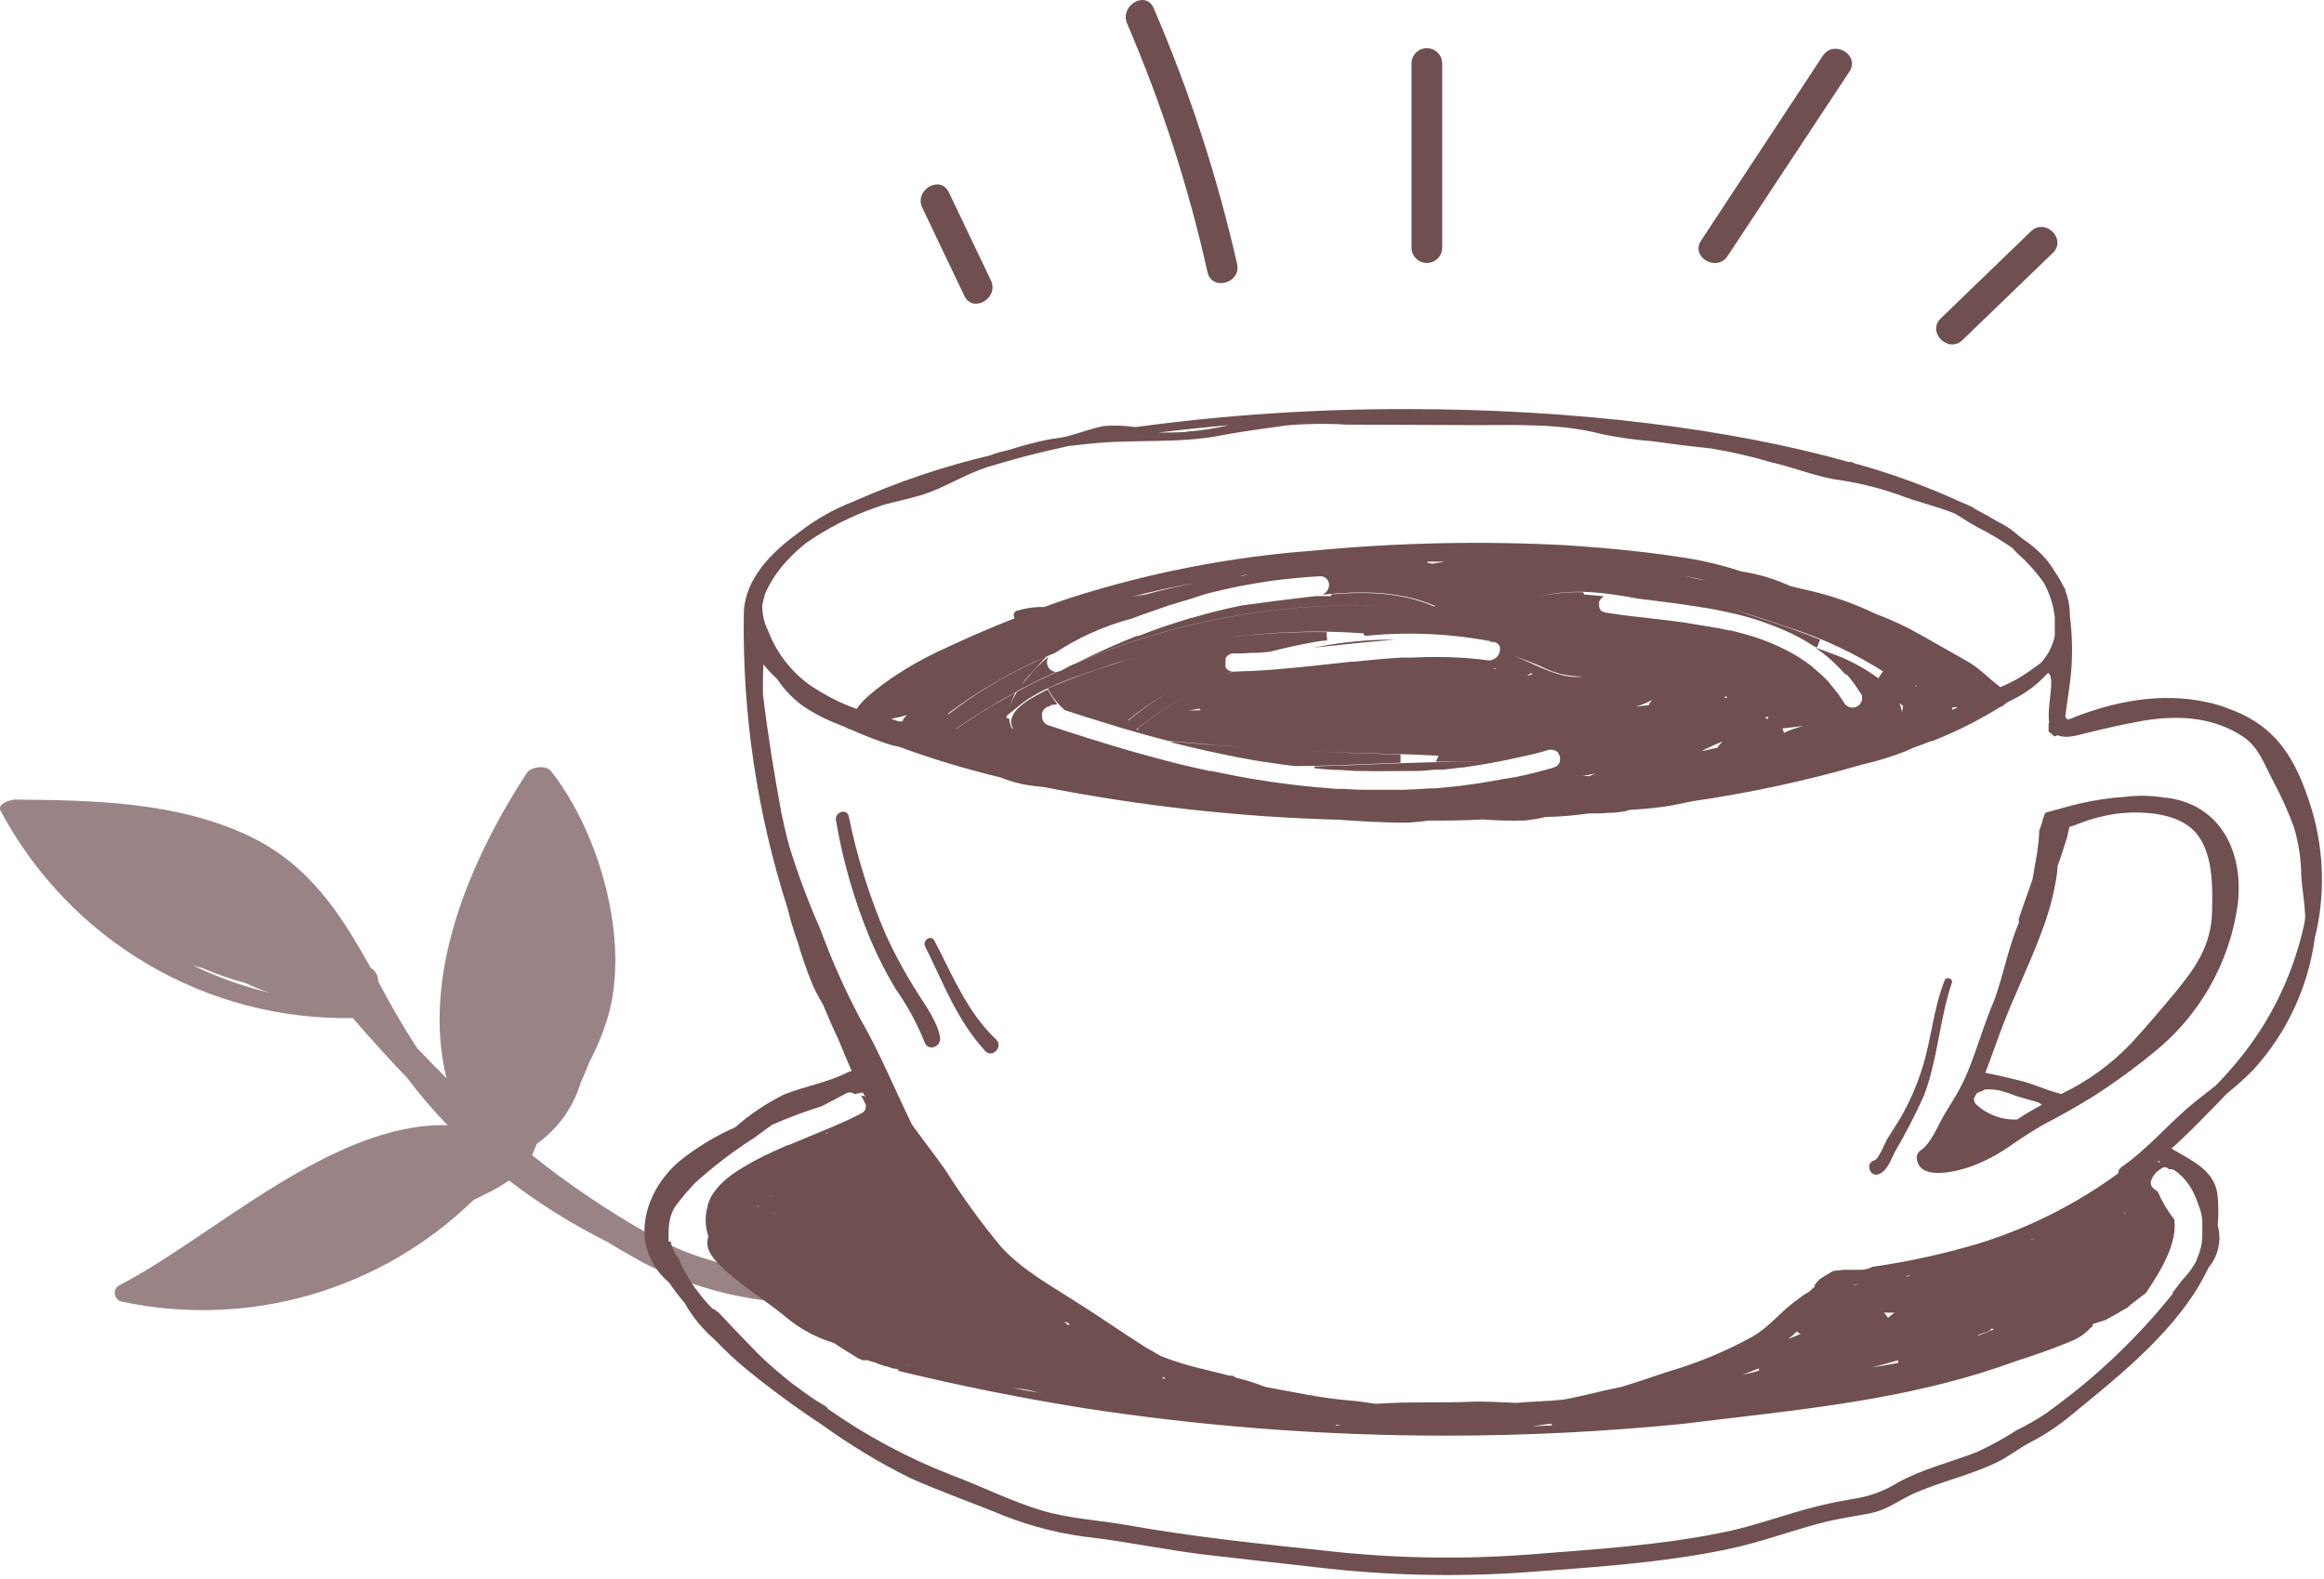 <svg width="153" height="104" viewBox="0 0 153 104" fill="none" xmlns="http://www.w3.org/2000/svg">
<path d="M65.233 18.461L62.465 12.662C61.906 11.49 60.161 12.514 60.72 13.679L63.488 19.484C64.047 20.656 65.792 19.633 65.233 18.461Z" fill="#6F4F50"/>
<path d="M81.443 17.383C80.136 11.614 78.299 5.977 75.954 0.546C75.436 -0.673 73.698 0.364 74.203 1.55C76.473 6.831 78.245 12.312 79.497 17.922C79.78 19.188 81.733 18.649 81.443 17.383Z" fill="#6F4F50"/>
<path d="M92.926 4.183V16.305C92.926 16.573 93.032 16.83 93.222 17.02C93.411 17.209 93.668 17.316 93.936 17.316C94.204 17.316 94.461 17.209 94.65 17.02C94.84 16.83 94.946 16.573 94.946 16.305V4.183C94.946 3.915 94.84 3.658 94.65 3.469C94.461 3.279 94.204 3.173 93.936 3.173C93.668 3.173 93.411 3.279 93.222 3.469C93.032 3.658 92.926 3.915 92.926 4.183Z" fill="#6F4F50"/>
<path d="M120.006 3.671L111.992 15.841C111.271 16.925 113.022 17.942 113.736 16.858L121.757 4.715C122.471 3.604 120.72 2.594 120.006 3.671Z" fill="#6F4F50"/>
<path d="M133.705 15.235L127.771 20.966C126.835 21.868 128.263 23.296 129.199 22.394L135.139 16.662C136.089 15.753 134.654 14.325 133.705 15.235Z" fill="#6F4F50"/>
<g opacity="0.7" clip-path="url(#clip0_452_13327)">
<path d="M68.184 86.529C68.267 86.401 68.317 86.254 68.327 86.102C68.337 85.95 68.308 85.798 68.242 85.66C68.176 85.523 68.076 85.405 67.952 85.317C67.827 85.231 67.682 85.177 67.531 85.163L54.674 84.205C50.444 83.885 46.532 83.45 42.776 81.3C40.058 79.768 37.467 78.02 35.027 76.072C35.131 75.839 35.23 75.584 35.334 75.322C36.718 74.349 37.736 72.935 38.223 71.308C38.431 70.855 38.623 70.396 38.801 69.931C39.317 68.962 39.734 67.942 40.043 66.887C41.47 61.879 39.465 54.821 36.275 50.778C35.929 50.336 34.917 50.51 34.669 50.917C30.896 56.726 27.735 64.215 29.393 71C28.738 70.353 28.099 69.697 27.475 69.031C27.447 68.996 27.421 68.959 27.4 68.92C26.481 67.52 25.666 66.068 24.898 64.633C24.903 64.453 24.86 64.275 24.774 64.118C24.687 63.961 24.561 63.83 24.407 63.738C22.465 60.253 20.402 56.976 16.45 55.077C11.682 52.793 6.176 52.7 1.021 52.654C0.669 52.654 -0.227 52.921 0.051 53.415C2.294 57.609 5.645 61.099 9.734 63.503C13.823 65.906 18.492 67.13 23.228 67.038C24.383 68.382 25.578 69.699 26.81 70.988C27.63 72.08 28.518 73.118 29.468 74.097C21.852 73.882 13.867 81.562 7.869 84.629C7.759 84.686 7.671 84.776 7.616 84.887C7.562 84.998 7.544 85.124 7.565 85.246C7.586 85.367 7.646 85.479 7.735 85.565C7.824 85.65 7.937 85.705 8.059 85.721C12.163 86.59 16.416 86.434 20.446 85.266C24.476 84.099 28.159 81.955 31.173 79.023L32.109 78.558C32.596 78.319 33.065 78.045 33.513 77.739C35.529 79.287 37.688 80.635 39.962 81.765C40.767 82.261 41.578 82.729 42.395 83.171C45.155 84.591 48.164 85.459 51.253 85.727C56.671 86.891 62.193 87.5 67.733 87.545C68.577 87.563 69.155 86.651 68.184 86.529ZM12.659 63.547C12.867 63.616 13.075 63.674 13.289 63.733C14.227 64.138 15.193 64.475 16.178 64.743C16.675 64.978 17.184 65.183 17.704 65.359C15.96 64.946 14.268 64.338 12.659 63.547Z" fill="#6F4F50"/>
</g>
<g clip-path="url(#clip1_452_13327)">
<path d="M86.475 42.647C88.296 42.465 90.064 42.251 91.861 42.129C91.521 42.129 91.187 42.129 90.835 42.129C89.37 42.188 87.912 42.361 86.475 42.647Z" fill="#6F4F50"/>
<path d="M151.942 52.531C151.091 50.057 149.98 48.15 147.557 47.01C147.259 46.87 146.95 46.754 146.664 46.645C146.213 46.468 145.748 46.331 145.273 46.236C142.237 45.566 139.079 46.188 136.164 47.388C136.103 47.369 136.049 47.331 136.012 47.278C135.993 47.248 135.979 47.215 135.97 47.181C136.006 46.943 136.03 46.699 136.061 46.486C136.164 45.743 136.279 45.011 136.352 44.268C136.455 43.026 136.426 41.776 136.267 40.539V40.484C136.266 39.929 136.161 39.379 135.958 38.863C135.961 38.817 135.961 38.77 135.958 38.723H135.897C135.729 38.351 135.525 37.996 135.29 37.663C135.156 37.432 135.008 37.211 134.846 36.999C134.386 36.431 133.841 35.938 133.231 35.536L132.921 35.299C132.495 34.909 132.014 34.584 131.494 34.336C131.026 34.056 130.534 33.782 130.006 33.507C129.968 33.465 129.923 33.43 129.872 33.404C129.642 33.288 129.411 33.197 129.18 33.099C126.876 32.039 124.489 31.169 122.044 30.497C122.004 30.456 121.95 30.43 121.893 30.424H121.716C113.992 28.249 103.765 26.939 92.615 26.939C86.651 26.926 80.694 27.321 74.785 28.121H74.7C74.032 28.023 73.356 28 72.683 28.054C71.876 28.2 71.098 28.511 70.303 28.724L69.756 28.834L69.149 28.919C68.241 29.097 67.345 29.329 66.465 29.614L65.827 29.772C65.612 29.829 65.404 29.9 65.201 29.985C62.105 30.715 59.083 31.735 56.177 33.032C54.864 33.535 53.636 34.236 52.533 35.11C50.244 36.755 48.968 38.565 48.968 40.472C48.872 47.044 49.848 53.587 51.859 59.843C52.031 60.57 52.246 61.286 52.503 61.987C52.786 62.981 53.127 63.958 53.523 64.912C53.724 65.351 53.96 65.777 54.203 66.198C54.507 66.923 54.811 67.648 55.163 68.373L55.418 68.983C55.636 69.5 55.843 70.025 56.074 70.536C55.978 70.544 55.885 70.571 55.8 70.615C54.507 71.286 52.94 71.536 51.586 72.09C50.438 72.66 49.37 73.379 48.41 74.229C47.118 74.799 45.903 75.532 44.796 76.41C43.272 77.665 42.161 79.737 42.483 81.778C42.67 82.829 43.226 83.778 44.049 84.453C44.359 84.919 44.698 85.365 45.063 85.788C45.584 86.71 46.26 87.535 47.062 88.225C47.718 88.917 48.415 89.568 49.151 90.175C50.748 91.478 52.41 92.698 54.13 93.831C55.949 95.148 57.872 96.311 59.882 97.31C61.904 98.224 64.017 98.949 66.07 99.802C68.006 100.566 70.037 101.062 72.106 101.277C74.572 101.594 77.007 102.106 79.485 102.392C81.866 102.672 84.246 102.934 86.627 103.202C91.169 103.745 95.752 103.86 100.315 103.544C104.791 103.209 109.382 102.934 113.779 102.008C116.002 101.551 118.115 100.716 120.326 100.18C121.261 99.961 122.214 99.833 123.156 99.644C124.194 99.431 124.887 98.882 125.828 98.425C127.65 97.584 129.666 97.17 131.47 96.293C132.253 95.915 132.933 95.354 133.717 94.952C134.642 94.469 135.513 93.889 136.316 93.222C139.583 90.553 143.482 87.476 145.352 83.57C145.369 83.541 145.383 83.51 145.395 83.478C145.715 83.099 145.937 82.647 146.043 82.162C146.149 81.676 146.135 81.172 146.002 80.694C146.07 79.968 146.058 79.236 145.966 78.512C145.68 76.983 144.186 76.374 142.96 75.636C143.458 75.192 143.937 74.728 144.411 74.259C145.146 73.516 145.887 72.779 146.597 72.017C147.223 71.52 147.817 70.985 148.377 70.414C150.56 68.005 151.962 64.988 152.397 61.762C152.488 61.39 152.573 61.019 152.634 60.647C153.098 57.926 152.86 55.132 151.942 52.531ZM151.65 61.061C151.099 63.492 150.125 65.807 148.771 67.898C147.921 69.192 146.945 70.398 145.856 71.499C145.395 71.865 144.927 72.218 144.484 72.578C142.814 73.924 141.447 75.624 139.68 76.843C139.61 76.89 139.552 76.953 139.512 77.027C139.472 77.102 139.45 77.185 139.449 77.269C136.684 79.291 133.607 80.843 130.34 81.864C128.03 82.56 125.671 83.079 123.283 83.418C123.029 83.552 122.745 83.621 122.457 83.619H121.698H121.455C121.279 83.619 121.103 83.655 120.921 83.673L120.884 83.637C120.865 83.65 120.849 83.666 120.836 83.686H120.702L120.095 84.045C120.01 84.094 119.931 84.155 119.846 84.21C120.04 84.088 119.81 84.21 119.737 84.301C119.677 84.376 119.612 84.448 119.542 84.514L119.433 84.697H119.5L119.463 84.746L119.305 84.868C119.172 85.024 119.003 85.147 118.814 85.227C118.516 85.447 118.206 85.666 117.927 85.891C117.162 86.501 116.56 87.226 115.765 87.768L115.376 88.018C113.591 89.001 111.703 89.781 109.747 90.346C108.763 90.675 107.761 91.022 106.753 91.327C105.471 91.576 104.208 91.936 102.921 92.168C101.888 92.277 100.856 92.289 99.823 92.381C98.803 92.344 97.783 92.265 96.787 92.308C95.014 92.387 93.258 92.308 91.485 92.393L90.544 92.442C90.003 92.362 89.457 92.271 88.904 92.228C87.022 92.082 85.169 91.662 83.311 91.333C82.971 91.205 82.631 91.077 82.285 90.973C81.939 90.87 81.677 90.79 81.331 90.711C81.297 90.668 81.252 90.634 81.201 90.613C81.15 90.591 81.095 90.583 81.04 90.589H80.985H80.943C80.335 90.437 79.77 90.297 79.175 90.151C78.243 89.935 77.328 89.652 76.436 89.304C76.078 89.103 75.726 88.895 75.374 88.694C73.807 87.695 72.282 86.629 70.716 85.648C69.052 84.587 67.23 83.57 65.894 82.089C64.571 80.495 63.354 78.816 62.25 77.062C61.515 76.02 60.774 75.076 60.039 74.058C58.898 71.725 57.914 69.299 56.614 67.051C55.619 65.17 54.753 63.224 54.021 61.226C53.224 59.429 52.534 57.585 51.956 55.705C51.756 54.974 51.592 54.249 51.44 53.518C50.96 50.916 50.535 48.308 50.225 45.688C50.232 45.651 50.232 45.614 50.225 45.578C50.225 44.969 50.225 44.359 50.262 43.75C50.541 44.096 50.843 44.422 51.167 44.725C51.615 45.39 52.171 45.975 52.813 46.456C53.568 46.973 54.383 47.395 55.242 47.711L55.746 47.924C55.774 47.953 55.808 47.977 55.846 47.992C55.883 48.008 55.924 48.016 55.965 48.016C56.812 48.404 57.682 48.741 58.57 49.027C58.788 49.094 59.007 49.143 59.232 49.191C61.4 49.986 63.612 50.654 65.857 51.19C66.362 51.393 66.885 51.55 67.418 51.659C67.868 51.739 68.317 51.793 68.76 51.836C75.156 53.089 81.644 53.806 88.157 53.981C89.591 54.09 91.011 54.164 92.463 54.176C92.993 54.159 93.523 54.112 94.048 54.036C95.226 54.036 96.404 54.036 97.564 53.962H97.619C98.532 54.034 99.448 54.056 100.364 54.03C100.832 53.986 101.297 53.908 101.755 53.798C102.7 53.781 103.643 53.703 104.579 53.566H104.803C105.137 53.566 105.477 53.566 105.811 53.53C106.219 53.53 106.626 53.491 107.026 53.414C107.111 53.393 107.194 53.367 107.275 53.335C107.998 53.292 108.72 53.237 109.443 53.134C110.166 53.03 110.737 52.908 111.374 52.768C115.187 52.219 118.957 51.405 122.658 50.331C123.603 50.116 124.53 49.831 125.433 49.478L125.931 49.252C126.277 49.124 126.629 49.003 126.963 48.868L127.225 48.765L127.109 48.503C126.932 48.091 126.69 47.711 126.393 47.376L126.302 47.272H126.223V47.181L126.156 47.114C126.005 46.96 125.844 46.816 125.676 46.681L125.299 46.431L125.221 46.894C125.183 46.685 125.122 46.48 125.038 46.285L125.008 46.206L124.935 46.157C124.285 45.763 123.614 45.405 122.925 45.085L122.603 44.926L121.613 44.445C121.872 44.748 122.111 45.068 122.33 45.401L122.482 45.633L122.518 45.676C122.546 45.724 122.571 45.775 122.591 45.828C122.593 45.842 122.593 45.856 122.591 45.871C122.597 45.907 122.597 45.944 122.591 45.98V46.017C122.585 46.114 122.556 46.208 122.506 46.291C122.448 46.384 122.368 46.461 122.272 46.514C122.176 46.568 122.069 46.596 121.959 46.596C121.85 46.596 121.742 46.568 121.647 46.514C121.551 46.461 121.471 46.384 121.413 46.291C121.291 46.084 121.146 45.901 121.012 45.682L120.921 45.578C120.818 45.438 120.714 45.304 120.599 45.176L120.453 45.018C120.451 45.008 120.451 44.997 120.453 44.987L120.411 44.938L120.283 44.798C120.144 44.646 119.992 44.506 119.84 44.366L119.755 44.299C119.609 44.164 119.457 44.037 119.299 43.915H119.336C119.269 43.86 119.19 43.811 119.117 43.756L119.032 43.695C118.941 43.623 118.846 43.556 118.747 43.494C118.65 43.427 118.552 43.36 118.449 43.299C118.395 43.259 118.338 43.223 118.279 43.19L118.224 43.153C117.208 42.567 116.123 42.111 114.994 41.794L114.805 41.739C114.52 41.654 114.198 41.581 113.937 41.514H113.87H113.822C113.524 41.447 113.214 41.38 112.917 41.325H112.838L112.449 41.246H112.486H112.401L111.599 41.112L111.259 41.057L111.034 41.026H111.125L110.311 40.917C109.832 40.856 109.352 40.795 108.878 40.746L108.538 40.703L107.518 40.588L106.862 40.508L105.726 40.344C105.653 40.336 105.582 40.311 105.52 40.271H105.465C105.425 40.24 105.39 40.203 105.362 40.161C105.344 40.135 105.33 40.106 105.319 40.076C105.299 40.033 105.285 39.988 105.277 39.942C105.271 39.891 105.271 39.84 105.277 39.789C105.274 39.767 105.274 39.745 105.277 39.722C105.271 39.688 105.271 39.653 105.277 39.619C105.344 39.468 105.459 39.343 105.605 39.266C105.168 39.223 104.724 39.18 104.293 39.15L104.22 38.997H104.05C103.165 38.977 102.282 39.072 101.421 39.278C103.437 38.723 105.672 39.01 107.852 39.424C108.781 39.54 109.734 39.649 110.694 39.783L111.301 39.881C111.599 39.924 111.909 39.966 112.2 40.021H112.249C112.735 40.106 113.214 40.198 113.688 40.301C115.14 40.601 116.552 41.069 117.897 41.697L118.243 41.867C118.648 42.076 119.042 42.308 119.421 42.562L119.633 42.635L119.822 42.117C118.771 41.691 117.635 41.282 116.269 40.838L115.923 40.728L114.168 40.155C115.382 40.517 116.556 40.897 117.69 41.295C119.978 42.014 122.16 43.038 124.176 44.341L124.225 44.372L123.97 44.207L123.66 44.658L123.708 44.701C122.715 43.961 121.612 43.382 120.441 42.982C120.125 42.855 119.834 42.745 119.506 42.641C120.224 43.133 120.877 43.714 121.449 44.372C122.348 44.804 123.156 45.219 123.927 45.633L124.935 46.175V46.236L125.002 46.279C125.221 46.425 125.423 46.578 125.609 46.736L126.156 47.181V47.242L126.229 47.321C126.57 47.694 126.849 48.12 127.055 48.582L127.158 48.826L127.407 48.722C128.894 48.126 130.327 47.4 131.688 46.553C131.811 46.523 131.922 46.455 132.004 46.358L132.198 46.218C132.68 46.004 133.14 45.742 133.571 45.438C133.979 45.145 134.358 44.813 134.7 44.445L134.846 44.311C135.326 44.67 134.755 46.419 134.901 47.546C134.901 47.577 134.901 47.607 134.87 47.632C134.865 47.672 134.865 47.713 134.87 47.754C134.87 47.754 134.87 47.802 134.87 47.827V47.936V48.186C135.013 48.269 135.141 48.376 135.247 48.503L135.466 48.411C136.036 48.661 136.808 48.411 137.379 48.265C138.502 47.991 139.613 47.735 140.749 47.522C143.124 47.077 145.577 47.12 147.672 48.509C148.711 49.198 149.099 50.392 149.664 51.452C150.193 52.433 150.649 53.451 151.031 54.499C151.334 55.534 151.494 56.606 151.504 57.685C151.553 58.484 151.705 59.252 151.741 60.044C151.79 60.361 151.741 60.72 151.65 61.061ZM124.322 45.103C124.235 45.009 124.144 44.919 124.048 44.835C124.142 44.926 124.232 45.021 124.316 45.121L124.322 45.103ZM50.147 80.426L50.104 80.389C50.104 80.389 50.141 80.407 50.147 80.426ZM50.754 78.683C50.766 78.738 50.784 78.791 50.809 78.841C50.766 78.805 50.754 78.732 50.748 78.683H50.754ZM76.758 90.778H76.546C76.549 90.74 76.549 90.701 76.546 90.662L76.758 90.778ZM70.418 87.201C70.383 87.22 70.351 87.243 70.321 87.269L70.066 87.025L70.248 87.08L70.418 87.201ZM49.946 79.42L49.831 79.499L49.861 79.457L49.94 79.378C49.94 79.378 49.946 79.408 49.946 79.42ZM51.021 79.81L50.954 79.914C50.954 79.914 50.954 79.914 50.954 79.865L51.021 79.81ZM115.801 90.108C115.796 90.156 115.796 90.206 115.801 90.254L115.376 90.382C115.158 90.425 114.945 90.474 114.726 90.528L115.801 90.108ZM121.48 90.272H121.516H121.279H121.48ZM124.297 86.775L124.231 86.696C124.18 86.59 124.1 86.501 124 86.44C124.237 86.44 124.48 86.44 124.723 86.44C124.595 86.531 124.443 86.653 124.297 86.775ZM117.733 88.176C117.933 88.012 118.121 87.841 118.303 87.671C118.364 87.752 118.449 87.812 118.546 87.841L117.733 88.176ZM123.235 90.047C123.812 89.895 124.389 89.742 124.965 89.572C124.956 89.63 124.956 89.69 124.965 89.749C124.413 89.858 123.806 89.956 123.235 90.047ZM130.868 87.683C130.978 87.64 131.072 87.563 131.136 87.463C131.172 87.493 131.213 87.518 131.257 87.537L130.729 87.762L130.225 87.957C130.225 87.957 130.225 87.957 130.225 87.908L130.868 87.683ZM139.905 79.896H139.802L139.947 79.829L139.905 79.896ZM133.771 81.626H133.704L133.923 81.535L133.789 81.614L133.771 81.626ZM125.542 84.063C125.522 84.045 125.497 84.033 125.47 84.027L125.816 83.966L125.542 84.063ZM122.196 84.606H122.075H121.947L122.342 84.557L122.196 84.606ZM60.544 32.636C62.123 32.179 63.507 31.216 65.068 30.741C66.629 30.266 68.147 29.851 69.683 29.522C69.92 29.474 70.151 29.419 70.382 29.358H70.461C71.068 29.279 71.712 29.218 72.337 29.163C75.04 28.944 77.748 29.193 80.408 28.669C81.811 28.395 83.256 28.224 84.659 28.017C85.98 27.901 87.308 27.883 88.631 27.962L97.133 27.993C99.933 27.993 102.793 27.877 105.52 28.602C106.611 28.823 107.714 28.976 108.824 29.059C110.111 29.242 111.392 29.401 112.68 29.535C114.007 29.757 115.319 30.06 116.609 30.442C118.012 30.759 119.318 31.296 120.739 31.558C122.167 31.751 123.573 32.086 124.935 32.557C126.186 33.044 127.468 33.325 128.7 33.818C129.21 34.117 129.696 34.458 130.225 34.738C131.006 35.136 131.76 35.584 132.484 36.079C132.599 36.207 132.708 36.335 132.836 36.463C133.486 37.033 134.065 37.679 134.561 38.388C134.943 39.086 135.186 39.852 135.277 40.643C135.277 40.892 135.277 41.142 135.277 41.374C135.277 41.605 135.277 41.697 135.277 41.867C135.137 42.537 134.818 43.156 134.354 43.659L133.607 44.195C133.014 44.619 132.374 44.973 131.7 45.249C131.014 44.756 130.413 44.091 129.672 43.641C128.634 43.031 127.559 42.452 126.508 41.843C125.537 41.284 124.521 40.807 123.472 40.417C121.925 39.674 120.293 39.124 118.613 38.778L117.854 38.589C116.841 38.123 115.768 37.801 114.666 37.633C113.609 37.287 112.529 37.014 111.435 36.816C108.757 36.365 105.969 36.097 103.285 35.914C97.679 35.609 92.058 35.725 86.469 36.261C81.04 36.663 75.677 37.705 70.491 39.363C69.884 39.558 69.331 39.759 68.748 39.972C68.131 39.958 67.516 40.045 66.926 40.228C66.882 40.246 66.842 40.275 66.81 40.312C66.779 40.349 66.757 40.392 66.745 40.439C66.734 40.486 66.734 40.535 66.746 40.582C66.757 40.629 66.779 40.673 66.811 40.71C65.262 41.319 63.732 41.977 62.262 42.672C60.839 43.306 59.484 44.084 58.218 44.993C57.792 45.31 57.367 45.639 57.003 45.986C56.774 46.196 56.571 46.431 56.396 46.687C55.303 46.292 54.264 45.76 53.304 45.103C52.071 44.215 51.123 42.985 50.578 41.563C50.311 41.032 50.176 40.445 50.183 39.85C50.232 39.607 50.292 39.369 50.359 39.132C50.377 39.082 50.397 39.033 50.42 38.985C50.759 38.252 51.21 37.575 51.756 36.98C52.158 36.54 52.595 36.132 53.062 35.762C54.503 34.758 56.077 33.96 57.738 33.392L58.175 33.239C58.965 33.032 59.754 32.861 60.544 32.636ZM128.518 46.742C128.527 46.698 128.527 46.652 128.518 46.608L128.779 46.547C128.803 46.565 128.827 46.581 128.852 46.596L128.518 46.742ZM126.089 45.139H126.162C126.162 45.139 126.162 45.188 126.162 45.219C126.13 45.194 126.1 45.168 126.071 45.139H126.089ZM112.364 38.236C112.121 38.199 111.896 38.163 111.72 38.12L110.852 37.907C111.356 38.016 111.854 38.12 112.346 38.236H112.364ZM58.667 47.339C59.019 47.272 59.371 47.187 59.718 47.089C59.677 47.117 59.642 47.153 59.614 47.193C59.563 47.229 59.52 47.275 59.488 47.328C59.455 47.382 59.434 47.442 59.426 47.504H59.171C58.995 47.449 58.825 47.394 58.667 47.339ZM79.57 39.064C80.074 38.937 80.578 38.821 81.082 38.711C81.455 38.63 81.825 38.557 82.194 38.492L82.588 38.425L83.59 38.266L84.028 38.205C84.368 38.163 84.702 38.126 85.042 38.096L85.449 38.053C85.922 38.01 86.39 37.974 86.864 37.949C86.959 37.937 87.055 37.949 87.144 37.985C87.233 38.02 87.312 38.078 87.373 38.152C87.433 38.227 87.474 38.315 87.492 38.41C87.509 38.504 87.502 38.602 87.471 38.693C87.46 38.733 87.446 38.771 87.428 38.809C87.393 38.888 87.341 38.959 87.276 39.017C87.212 39.075 87.135 39.118 87.052 39.144H87.21C89.469 38.93 92.105 38.863 94.497 39.911L94.443 39.948C92.171 38.943 89.706 38.979 87.811 39.125H87.684L87.611 39.253H86.937H86.663L85.995 39.326C84.58 39.497 83.177 39.668 81.793 39.863C80.675 40.086 79.57 40.36 78.477 40.685H78.422L78.119 40.783C77.748 40.892 77.378 41.014 77.013 41.136C76.892 41.179 76.764 41.209 76.637 41.258L76.479 41.313C75.975 41.49 75.471 41.672 74.973 41.873H74.9H74.851C73.552 42.385 72.27 42.958 71.007 43.592C77.635 40.772 84.82 39.521 92.007 39.936C84.628 39.519 77.255 40.853 70.485 43.829L69.878 44.152C69.795 44.197 69.704 44.224 69.61 44.231C68.73 44.634 67.868 45.054 67.023 45.511L66.951 45.548L66.884 45.67C66.817 45.797 66.744 45.919 66.683 46.047L66.416 46.657C66.453 46.559 66.489 46.456 66.537 46.346L66.835 45.615L66.149 46.005C65.037 46.614 63.956 47.309 62.93 48.016L62.961 47.973C64.214 47.109 65.514 46.313 66.853 45.59L66.92 45.56V45.523L67.959 44.999C68.469 44.739 68.985 44.489 69.507 44.25C69.395 44.239 69.287 44.198 69.196 44.132C69.104 44.067 69.031 43.978 68.984 43.874C68.937 43.772 68.918 43.658 68.929 43.545C68.94 43.432 68.98 43.325 69.046 43.232C68.536 43.638 68.073 44.1 67.667 44.609L67.236 45.127C67.435 44.838 67.656 44.565 67.898 44.311L68.882 43.238L69.331 43.043H69.38C70.959 41.994 72.698 41.212 74.529 40.728C75.38 40.399 76.242 40.119 77.111 39.814H77.153C77.542 39.686 77.93 39.57 78.325 39.454C78.72 39.339 79.151 39.168 79.57 39.064ZM113.645 45.828C113.661 45.873 113.686 45.914 113.718 45.95H113.512L113.645 45.828ZM82.321 51.269C81.671 51.16 81.022 51.032 80.378 50.898L79.734 50.77H79.631C78.939 50.623 78.252 50.465 77.566 50.3C75.562 49.793 73.566 49.222 71.578 48.588C70.728 48.32 69.872 48.046 69.021 47.76C68.908 47.723 68.808 47.654 68.733 47.561C68.659 47.468 68.613 47.355 68.602 47.236C68.6 47.224 68.6 47.211 68.602 47.199C68.59 47.128 68.59 47.056 68.602 46.986C68.622 46.887 68.666 46.795 68.73 46.718L68.535 46.596L68.73 46.712C68.778 46.652 68.837 46.603 68.906 46.568C68.974 46.533 69.048 46.514 69.125 46.51L69.149 46.437L69.604 46.376L69.343 46.005C69.258 45.883 69.173 45.761 69.1 45.633L68.973 45.407L68.742 45.523C67.43 46.181 66.726 46.742 66.592 47.351C66.562 47.46 66.558 47.573 66.58 47.684C66.602 47.794 66.65 47.897 66.72 47.985H66.659C66.553 47.854 66.488 47.696 66.471 47.528L66.434 47.321L66.246 47.272L66.282 47.132L67.139 46.437C68.39 45.365 70.959 44.506 72.052 44.134L72.386 44.024C73.212 43.738 74.044 43.482 74.882 43.244C74.366 43.397 73.855 43.555 73.345 43.726L73.194 43.775C71.855 44.186 70.54 44.668 69.252 45.219L68.979 45.347L69.131 45.609C69.387 46.044 69.713 46.433 70.096 46.76L70.904 47.022L71.372 47.175L72.313 47.467L73.084 47.705L73.692 47.894L74.645 48.168L74.876 48.235L75.149 48.314L75.301 48.357C75.847 48.509 76.4 48.655 76.947 48.795L77.402 48.832L78.422 48.923C79.576 49.033 80.734 49.124 81.896 49.198C80.372 49.106 78.86 48.99 77.366 48.85H77.268L77.044 48.875C77.651 49.021 78.192 49.155 78.769 49.289C79.327 49.417 79.892 49.539 80.451 49.655L80.596 49.685L80.791 49.728L81.331 49.831H81.277C81.41 49.862 81.55 49.88 81.683 49.904C82.188 50.002 82.692 50.087 83.202 50.172H83.287C83.939 50.278 84.588 50.37 85.236 50.447C87.016 50.447 88.801 50.367 90.562 50.294L92.202 50.227V49.953V49.685C89.955 49.624 87.854 49.551 85.825 49.46C88.254 49.563 90.684 49.624 93.028 49.685L94.71 49.764L94.522 50.16H94.959C96.04 50.16 96.987 50.16 97.868 50.191C95.439 50.13 92.924 50.227 90.471 50.325C89.165 50.38 87.854 50.434 86.542 50.465V50.593C86.961 50.636 87.374 50.666 87.793 50.697H87.696H87.969C88.2 50.697 88.43 50.709 88.661 50.733L89.269 50.77H89.797C90.775 50.8 91.752 50.77 92.73 50.77H92.918H93.216C93.635 50.77 94.048 50.721 94.461 50.684H94.68H94.965C95.378 50.642 95.785 50.599 96.18 50.544C96.283 50.544 96.392 50.544 96.495 50.508C97.036 50.434 97.582 50.349 98.123 50.252C99.089 50.075 100.048 49.868 101.014 49.642C101.336 49.557 101.657 49.472 101.979 49.374C102.054 49.363 102.13 49.363 102.204 49.374C102.266 49.381 102.325 49.4 102.38 49.429H102.41C102.462 49.459 102.509 49.496 102.55 49.539C102.59 49.587 102.622 49.64 102.647 49.697C102.677 49.758 102.696 49.824 102.702 49.892C102.714 49.959 102.714 50.027 102.702 50.093C102.693 50.157 102.672 50.219 102.641 50.276C102.604 50.334 102.559 50.388 102.508 50.434C102.44 50.484 102.364 50.521 102.283 50.544C101.481 50.782 100.674 50.983 99.854 51.154L98.906 51.312L98.299 51.422C97.971 51.477 97.649 51.537 97.321 51.586L96.611 51.684L96.004 51.763C95.481 51.824 94.965 51.873 94.443 51.915H94.151C93.544 51.958 92.937 51.988 92.36 52.007H91.752C91.327 52.007 90.902 52.007 90.477 52.007H89.803C89.335 52.007 88.874 51.976 88.412 51.946H87.969C86.076 51.816 84.191 51.59 82.321 51.269ZM67.576 43.854C65.752 44.734 64.026 45.804 62.426 47.047V46.98C64.423 45.484 66.588 44.229 68.876 43.238L67.576 43.854ZM104.579 51.099H104.172C104.451 51.05 104.743 51.001 105.04 50.934L104.603 51.123L104.579 51.099ZM78.258 46.785L78.957 46.669L79.048 46.766C78.775 46.779 78.507 46.785 78.258 46.785ZM100.546 44.469H100.589L100.777 44.335H100.813L100.904 44.378L100.595 44.5L100.546 44.469ZM98.421 44.043C98.382 44.024 98.341 44.01 98.299 44H98.512L98.421 44.043ZM78.41 45.621C77.178 46.321 76.001 47.113 74.888 47.991L74.949 48.064H74.87L74.821 48.028C75.954 47.134 77.154 46.33 78.41 45.621ZM104.178 44.554C103.06 44.701 101.888 44.171 100.759 43.659C100.37 43.488 99.975 43.305 99.587 43.159C100.06 43.324 100.552 43.513 101.074 43.726L101.445 43.878C102.287 44.324 103.226 44.555 104.178 44.548V44.554ZM98.378 43.391C98.251 43.469 98.101 43.502 97.953 43.482C96.681 43.314 95.398 43.243 94.115 43.269H93.866L93.04 43.299H92.433H92.341C91.267 43.36 90.198 43.458 89.123 43.574H88.941L86.766 43.811L85.856 43.909L84.641 44.024L83.876 44.091C83.341 44.134 82.813 44.164 82.279 44.189C81.92 44.189 81.568 44.225 81.21 44.231H81.167L80.712 44.42L81.137 44.225C81.021 44.218 80.91 44.175 80.82 44.102C80.73 44.029 80.664 43.929 80.633 43.817C78.334 44.645 76.195 45.866 74.311 47.424H74.256C76.179 45.866 78.354 44.652 80.688 43.836C80.666 43.735 80.666 43.631 80.688 43.531C80.688 43.5 80.688 43.47 80.688 43.439V43.391C80.684 43.375 80.684 43.358 80.688 43.342C80.688 43.342 80.688 43.305 80.724 43.287C80.745 43.252 80.769 43.22 80.797 43.19C80.828 43.162 80.863 43.14 80.9 43.123L80.967 43.074C81.043 43.046 81.123 43.032 81.204 43.031C81.568 43.031 81.933 43.031 82.297 42.995C82.73 42.995 83.161 42.97 83.59 42.922C84.55 42.672 85.54 42.452 86.584 42.27L87.016 42.203L87.368 42.172L87.331 41.624C84.983 41.584 82.635 41.732 80.311 42.068C83.436 41.597 86.603 41.475 89.754 41.703L89.84 41.861H90.016C93.125 41.56 96.263 41.765 99.307 42.471C98.949 42.385 98.566 42.306 98.141 42.227V42.276H98.323C98.42 42.283 98.513 42.319 98.589 42.38C98.665 42.441 98.72 42.523 98.749 42.617C98.749 42.617 98.749 42.617 98.749 42.653C98.767 42.799 98.742 42.947 98.676 43.079C98.61 43.21 98.506 43.319 98.378 43.391ZM113.111 49.155C113.096 49.18 113.084 49.207 113.075 49.234C112.753 49.301 112.467 49.368 112.176 49.435H112.048C112.498 49.222 112.947 49.009 113.396 48.826C113.299 48.942 113.202 49.045 113.111 49.155ZM116.366 47.364L116.202 47.254L116.427 47.169C116.395 47.229 116.374 47.295 116.366 47.364ZM108.745 46.102H108.781L108.666 46.212C108.612 46.275 108.574 46.35 108.556 46.431L107.676 46.535C108.049 46.436 108.408 46.291 108.745 46.102ZM94.321 37.121L94.048 37.084C94.018 37.045 93.981 37.012 93.939 36.987H95.093L94.321 37.121ZM81.835 37.907H81.641L82.248 37.821L81.835 37.907ZM78.404 38.443C77.426 38.644 76.449 38.863 75.489 39.132L74.542 39.29C75.878 38.943 77.226 38.65 78.586 38.4L78.404 38.443ZM117.429 48.265C117.43 48.159 117.398 48.055 117.338 47.967C117.812 47.924 118.285 47.863 118.753 47.796C118.297 47.912 117.854 48.064 117.429 48.265ZM119.22 30.278L119.123 30.247H119.22V30.278ZM78.094 28.45C77.487 28.48 76.88 28.486 76.272 28.486C77.779 28.298 79.309 28.139 80.906 27.999C79.982 28.215 79.041 28.358 78.094 28.425V28.45ZM54.452 74.637C54.418 74.632 54.383 74.632 54.349 74.637L54.519 74.558L54.452 74.637ZM59.663 89.87L60.349 90.035L59.663 89.876V89.87ZM67.327 91.467C67.671 91.519 68.011 91.601 68.341 91.71L66.671 91.394C66.886 91.414 67.104 91.438 67.327 91.467ZM87.975 93.831L88.327 93.88H87.933L87.975 93.831ZM102.113 93.746C102.133 93.79 102.16 93.831 102.192 93.868C101.755 93.868 101.323 93.916 100.886 93.928C101.281 93.874 101.688 93.813 102.095 93.746H102.113ZM134.846 92.978C134.172 93.432 133.468 93.839 132.739 94.197C131.916 94.726 131.057 95.198 130.17 95.61C128.47 96.274 126.526 96.744 124.929 97.639C124.108 98.15 123.197 98.497 122.245 98.663C121.419 98.803 120.593 98.955 119.779 99.156C117.654 99.668 115.613 100.467 113.469 100.905C109.218 101.777 104.846 102.033 100.558 102.374C96.184 102.7 91.788 102.62 87.428 102.136C83.026 101.667 78.605 101.216 74.238 100.436C72.349 100.101 70.418 100.016 68.572 99.461C66.531 98.852 64.6 97.859 62.602 97.121C59.743 96.003 57.028 94.547 54.513 92.783C54.48 92.709 54.425 92.647 54.355 92.606C54.045 92.43 53.748 92.234 53.438 92.033C52.983 91.717 52.539 91.388 52.09 91.058C51.337 90.449 50.608 89.84 49.91 89.151C49.019 88.241 48.145 87.327 47.286 86.409L47.207 86.367C47.189 86.358 47.172 86.346 47.159 86.33L47.08 86.251C47.001 86.233 46.928 86.195 46.867 86.141C46.526 85.792 46.209 85.419 45.92 85.026C45.81 84.892 45.707 84.752 45.61 84.606L45.568 84.545L45.319 84.143C45.246 84.015 45.173 83.887 45.106 83.759L45.003 83.606C44.88 83.369 44.77 83.125 44.675 82.875L44.645 82.833C44.401 82.517 44.233 82.15 44.153 81.76C44.106 81.766 44.059 81.766 44.013 81.76C44.013 80.871 43.977 80.091 44.547 79.323C44.924 78.824 45.329 78.348 45.762 77.897C46.966 76.804 48.26 75.816 49.63 74.942C50.062 74.637 50.456 74.332 50.845 74.058C51.912 73.595 53.003 73.188 54.112 72.84C54.653 72.553 55.193 72.267 55.74 71.987C55.821 71.944 55.913 71.927 56.004 71.938C56.095 71.949 56.181 71.987 56.25 72.047L56.79 71.938C56.851 72.043 56.912 72.141 56.973 72.23C56.884 72.174 56.78 72.147 56.675 72.151C56.705 72.178 56.73 72.212 56.748 72.249L56.942 72.632C56.998 72.732 57.017 72.848 56.995 72.96C56.972 73.072 56.91 73.172 56.821 73.242C56.821 73.242 56.821 73.242 56.778 73.284C56.444 73.455 56.104 73.62 55.764 73.778L55.551 73.875L54.665 74.265L54.319 74.406L51.95 75.393H51.883L51.009 75.783L50.468 76.045H50.438L50.037 76.252L49.861 76.343C49.655 76.447 49.448 76.563 49.254 76.678C49.059 76.794 48.713 76.989 48.452 77.166C48.294 77.269 48.149 77.379 48.009 77.483L47.875 77.592L47.62 77.812L47.493 77.94C47.421 78.006 47.354 78.077 47.292 78.153L47.177 78.281L47.013 78.506L46.928 78.622C46.859 78.728 46.798 78.831 46.746 78.933V78.969C46.691 79.085 46.642 79.201 46.6 79.311C46.557 79.42 46.6 79.39 46.6 79.426C46.6 79.463 46.557 79.542 46.545 79.597C46.402 80.203 46.435 80.838 46.642 81.425C46.29 82.382 47.25 83.192 47.906 83.795C49.175 84.904 50.639 85.794 51.92 86.879C52.798 87.58 53.802 88.105 54.877 88.426C55.43 88.786 55.989 89.139 56.554 89.48C56.626 89.48 56.699 89.535 56.772 89.572H56.845H57.112C57.282 89.633 57.458 89.681 57.635 89.73C57.885 89.847 58.148 89.934 58.418 89.992L58.849 90.132C58.891 90.138 58.934 90.138 58.977 90.132C59.029 90.153 59.084 90.165 59.141 90.169V90.272C63.106 91.241 67.151 92.046 71.25 92.71C79.19 93.935 87.211 94.546 95.244 94.538C100.431 94.538 105.623 94.276 110.773 93.764C111.882 93.626 112.998 93.492 114.119 93.362C120.277 92.637 126.593 91.881 132.678 89.645C133.893 89.255 135.071 88.853 136.231 88.365C136.769 88.178 137.252 87.857 137.634 87.433L137.779 87.354L137.743 87.287L137.804 87.177L138.593 86.933C139.109 86.653 139.62 86.373 140.118 86.068C140.137 86.036 140.161 86.007 140.19 85.983C140.53 85.703 140.907 85.422 141.277 85.142C142.304 83.612 143.354 81.845 143.142 80.304C142.703 79.744 142.338 79.129 142.055 78.476L141.812 78.287C141.715 78.223 141.644 78.126 141.613 78.014C141.582 77.902 141.592 77.783 141.642 77.678C141.754 77.403 141.947 77.17 142.194 77.007H142.231C142.26 76.968 142.298 76.935 142.341 76.91C142.384 76.886 142.431 76.871 142.48 76.866C142.529 76.861 142.579 76.866 142.626 76.88C142.673 76.895 142.716 76.92 142.753 76.953L142.814 77.007C142.923 76.979 143.038 76.994 143.136 77.05C143.469 77.269 143.76 77.548 143.992 77.873C144.059 77.952 144.107 78.031 144.168 78.104C144.391 78.466 144.57 78.852 144.703 79.256C144.854 79.604 144.95 79.974 144.988 80.353C144.988 80.456 144.988 80.56 144.988 80.663C144.994 80.781 144.994 80.899 144.988 81.017C144.997 81.277 144.986 81.538 144.958 81.797C144.923 82.07 144.856 82.338 144.757 82.595C144.715 82.715 144.666 82.833 144.612 82.948C144.615 82.964 144.615 82.981 144.612 82.997C144.538 83.147 144.455 83.291 144.363 83.43L144.314 83.503C144.223 83.637 144.126 83.765 144.029 83.887L143.956 83.966C143.852 84.094 143.743 84.222 143.628 84.344C143.421 84.63 143.203 84.91 142.972 85.191L143.087 85.136C140.705 88.119 137.924 90.758 134.822 92.978H134.846ZM142.249 76.526C142.201 76.517 142.152 76.517 142.103 76.526H142.024L142.116 76.447L142.249 76.526Z" fill="#6F4F50"/>
<path d="M142.631 52.531H142.534C141.647 52.381 140.743 52.363 139.85 52.476C138.864 52.543 137.885 52.69 136.923 52.915C136.158 53.091 135.399 53.317 134.645 53.524C134.579 53.694 134.518 53.871 134.457 54.048C134.457 54.048 134.457 54.091 134.457 54.115L134.396 54.298L134.251 54.706C134.251 55.181 134.178 55.663 134.117 56.144C134.014 56.753 133.905 57.32 133.807 57.917C133.522 58.764 133.2 59.593 132.927 60.446C132.907 60.489 132.897 60.536 132.897 60.583C132.897 60.63 132.907 60.677 132.927 60.72C132.32 62.152 131.998 63.675 131.536 65.144L131.299 65.857C131.166 66.18 131.032 66.466 130.905 66.826C130.51 67.855 130.17 68.97 129.757 70.043C129.726 70.11 129.702 70.177 129.678 70.244C129.442 70.859 129.159 71.456 128.834 72.029C128.542 72.535 128.226 73.01 127.935 73.522C127.564 74.168 127.103 75.32 126.459 75.74C126.354 75.811 126.273 75.913 126.228 76.032C126.184 76.151 126.177 76.281 126.21 76.404C126.471 77.726 128.73 77.148 129.55 76.886C130.605 76.522 131.6 76.002 132.502 75.344C133.188 74.869 133.862 74.442 134.567 74.034C135.672 73.467 136.753 72.852 137.797 72.206C138.131 71.993 138.459 71.779 138.781 71.554C139.783 70.871 140.749 70.159 141.672 69.397C144.764 66.969 146.792 63.429 147.326 59.526C147.721 56.114 146.196 52.982 142.631 52.531ZM130.079 72.706C129.993 72.606 129.948 72.478 129.951 72.346L130.109 72.035C130.126 72.012 130.147 71.992 130.17 71.974C130.282 71.915 130.4 71.868 130.522 71.834C130.574 71.789 130.635 71.757 130.702 71.74C130.768 71.724 130.838 71.722 130.905 71.737H130.983C131.238 71.737 131.491 71.769 131.737 71.834C132.092 71.93 132.441 72.048 132.781 72.188L134.154 72.584C134.217 72.603 134.275 72.636 134.324 72.681C134.364 72.693 134.402 72.714 134.433 72.742C133.88 73.053 133.34 73.352 132.805 73.717C132.306 73.741 131.808 73.663 131.34 73.489C130.871 73.316 130.442 73.049 130.079 72.706ZM135.72 72.029H135.678C134.749 71.816 133.899 71.371 132.969 71.158C132.228 70.981 131.457 70.78 130.698 70.646C131.087 69.659 131.427 68.647 131.791 67.685C132.605 65.552 133.613 63.517 134.403 61.384C134.844 60.242 135.17 59.058 135.374 57.85C135.421 57.578 135.449 57.303 135.459 57.028C135.532 56.814 135.611 56.607 135.678 56.418C135.811 56.01 135.939 55.608 136.067 55.2C136.133 54.986 136.17 54.7 136.237 54.45C136.399 54.406 136.56 54.353 136.716 54.292C137.65 53.914 138.631 53.664 139.631 53.548C141.174 53.408 143.318 53.548 144.453 54.718C145.723 56.04 145.668 58.374 145.631 60.086C145.565 62.28 144.526 63.742 143.202 65.357C142.255 66.49 141.295 67.63 140.293 68.715C138.981 70.088 137.432 71.211 135.72 72.029Z" fill="#6F4F50"/>
<path d="M58.309 61.531C57.233 59.032 56.419 56.429 55.879 53.762C55.764 53.195 54.938 53.475 55.035 54.024C55.492 56.707 56.249 59.329 57.294 61.841C57.768 62.964 58.32 64.051 58.946 65.095C59.718 66.189 60.362 67.369 60.865 68.611C61.078 69.281 62.001 68.946 61.886 68.288C61.697 67.252 60.944 66.247 60.392 65.363C59.61 64.135 58.914 62.855 58.309 61.531Z" fill="#6F4F50"/>
<path d="M61.515 61.939C61.297 61.518 60.702 61.939 60.908 62.323C62.123 64.76 62.985 67.167 64.868 69.214C65.317 69.708 66.082 68.922 65.578 68.453C63.641 66.6 62.73 64.26 61.515 61.939Z" fill="#6F4F50"/>
<path d="M128.5 64.717C128.591 64.449 128.142 64.272 128.033 64.54C127.273 66.423 127.152 68.501 126.52 70.433C126.162 71.568 125.677 72.66 125.075 73.686C124.808 74.137 124.51 74.564 124.243 75.009C124.109 75.228 123.69 76.337 123.387 76.416C122.779 76.575 123.101 77.537 123.672 77.324C124.243 77.111 124.443 76.459 124.741 75.868C125.442 74.669 126.081 73.434 126.654 72.169C127.577 69.75 127.68 67.154 128.5 64.717Z" fill="#6F4F50"/>
</g>
<defs>
<clipPath id="clip0_452_13327">
<rect width="68.694" height="37.041" fill="white" transform="translate(-0.001 50.51)"/>
</clipPath>
<clipPath id="clip1_452_13327">
<rect width="110.449" height="76.775" fill="white" transform="translate(42.428 26.939)"/>
</clipPath>
</defs>
</svg>
